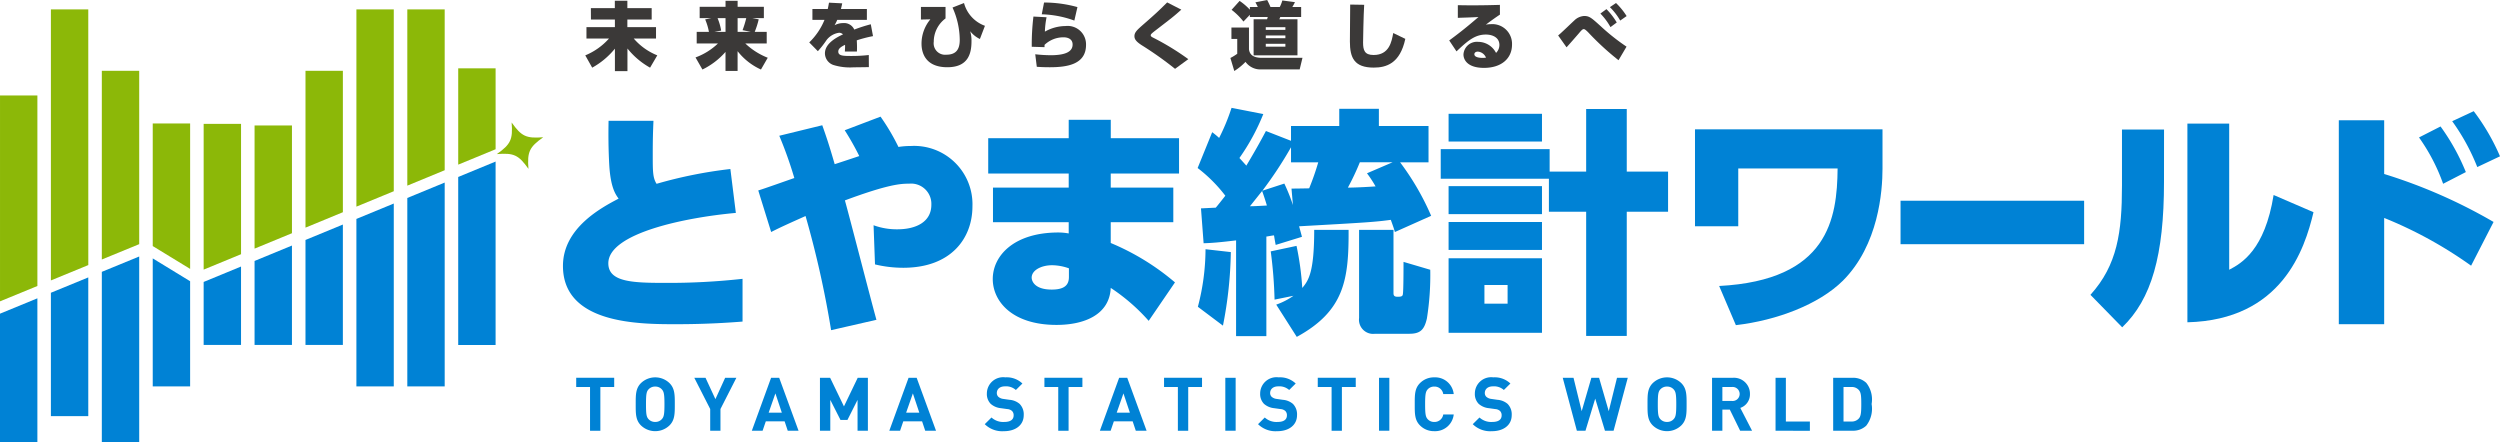 <svg xmlns="http://www.w3.org/2000/svg" width="297.128" height="52.555" viewBox="0 0 297.128 52.555">
  <g id="グループ_4340" data-name="グループ 4340" transform="translate(0 0)">
    <path id="パス_842" data-name="パス 842" d="M143.178,504.263c-6.017.54-15.157,2.413-15.157,5.989,0,2.243,2.924,2.328,6.813,2.328a79.956,79.956,0,0,0,9.139-.483v5.081c-1.447.113-4.173.312-7.89.312-4.343,0-13.454,0-13.454-6.925,0-4.513,4.57-6.926,6.613-8-.369-.511-.937-1.306-1.106-3.917-.114-2.044-.114-3.718-.086-5.336h5.336c-.056,1.361-.085,2.185-.085,4.087s0,2.7.455,3.405a53.321,53.321,0,0,1,8.771-1.759Z" transform="translate(-55.721 -478.958)" fill="#0082d5"/>
    <path id="パス_843" data-name="パス 843" d="M155.021,518.189a117.16,117.16,0,0,0-3.037-13.568c-1.959.88-2.924,1.307-4.088,1.9l-1.533-4.939c.682-.2,3.69-1.277,4.287-1.476a47.706,47.706,0,0,0-1.789-5.024l5.109-1.249c.482,1.362.823,2.356,1.476,4.627.454-.142,2.5-.823,2.923-.965a31.878,31.878,0,0,0-1.731-3.066l4.257-1.618a25.675,25.675,0,0,1,2.129,3.6,9.543,9.543,0,0,1,1.5-.114,6.934,6.934,0,0,1,7.295,7.181c0,3.718-2.469,7.294-8.231,7.294a14.267,14.267,0,0,1-3.35-.4l-.17-4.654a8.008,8.008,0,0,0,2.838.482c2.129,0,4.03-.823,4.03-2.923a2.409,2.409,0,0,0-2.64-2.5c-.993,0-2.441.058-7.635,1.987.625,2.242,3.179,12.176,3.747,14.192Z" transform="translate(-56.243 -478.947)" fill="#0082d5"/>
    <path id="パス_844" data-name="パス 844" d="M196.988,495.377v4.2H188.87v1.673h7.437v4.115H188.87v2.47a28.852,28.852,0,0,1,7.635,4.683l-3.123,4.57a22.68,22.68,0,0,0-4.512-3.917c-.142,3.179-3.122,4.4-6.443,4.4-5.308,0-7.578-2.838-7.578-5.449,0-2.781,2.526-5.535,7.805-5.535a6.721,6.721,0,0,1,1.221.114v-1.335h-9v-4.115h9v-1.673h-9.566v-4.2h9.566v-2.186h5v2.186ZM183.9,510.846a6.148,6.148,0,0,0-1.986-.369c-1.307,0-2.441.6-2.441,1.476,0,.369.312,1.419,2.384,1.419,1.589,0,2.043-.6,2.043-1.5Z" transform="translate(-56.858 -478.955)" fill="#0082d5"/>
    <path id="パス_845" data-name="パス 845" d="M204.329,507.493c-2.1.255-2.953.313-3.861.34l-.312-4.144,1.759-.085c.285-.34.625-.766,1.135-1.419a17.407,17.407,0,0,0-3.292-3.293l1.731-4.257a9.7,9.7,0,0,1,.823.681,24.155,24.155,0,0,0,1.476-3.576l3.775.738a25.3,25.3,0,0,1-2.838,5.223c.227.254.369.4.823.908,1.419-2.384,1.931-3.378,2.328-4.115l2.98,1.164V493.9h5.734v-2.043H221.3V493.9h5.9v4.315h-3.378a30.744,30.744,0,0,1,3.69,6.358L223.2,506.5c-.113-.426-.227-.738-.482-1.448-1.9.255-2.782.313-10.9.766.085.313.142.511.34,1.25l-3.122.964c-.113-.567-.142-.794-.2-1.134-.284.027-.511.085-.909.141v11.837h-3.6Zm-.625,1.391a48.237,48.237,0,0,1-.937,8.742l-2.98-2.241a27.047,27.047,0,0,0,.909-6.841Zm2.271-5.449c.624,0,1.447-.057,2.015-.085-.142-.455-.2-.681-.567-1.731-1.192,1.5-1.334,1.673-1.447,1.816m4.938-2.1c.455,0,.6,0,2.1-.028a31.083,31.083,0,0,0,1.079-3.093h-3.236v-1.789a46.838,46.838,0,0,1-3.405,5.166l2.611-.851a22.248,22.248,0,0,1,1.022,2.554ZM209.1,515.128a8.227,8.227,0,0,0,2.044-1.049l-2.243.454a52.925,52.925,0,0,0-.454-5.734l3.065-.653a33.851,33.851,0,0,1,.682,5c.766-.909,1.419-1.9,1.419-6.9H217.7c.028,5.876-.483,9.622-6.159,12.716Zm13.823-16.916h-3.888a29.443,29.443,0,0,1-1.419,3.008c1.135,0,2.838-.113,3.292-.142a14.528,14.528,0,0,0-1.022-1.561Zm.113,8.032v7.465c0,.227,0,.482.454.482.34,0,.6,0,.653-.255.085-.34.085-3.235.085-3.888l3.178.937a32.7,32.7,0,0,1-.4,5.791c-.312,1.361-.8,1.816-2.1,1.816h-4.06a1.683,1.683,0,0,1-1.9-1.874V506.244Z" transform="translate(-57.418 -478.923)" fill="#0082d5"/>
    <path id="パス_846" data-name="パス 846" d="M246.585,499.322v-7.438h4.825v7.438h4.91v4.769h-4.91v14.759h-4.825V504.09h-4.428v-3.918H229.3v-3.52h12.944v2.669Zm-5.251-3.577h-11.1v-3.292h11.1Zm0,8.629h-11.1v-3.321h11.1Zm0,4.258h-11.1v-3.321h11.1Zm0,9.848h-11.1v-8.856h11.1Zm-4.087-5.677h-2.753v2.214h2.753Z" transform="translate(-58.068 -478.927)" fill="#0082d5"/>
    <path id="パス_847" data-name="パス 847" d="M282.486,494.352v4.683c0,2.64-.454,9.054-4.712,13.311-2.838,2.81-7.834,4.713-12.716,5.28l-1.986-4.655c13-.681,14.021-8.032,14.078-13.965H265.342v6.869H260.2V494.352Z" transform="translate(-58.748 -478.981)" fill="#0082d5"/>
    <rect id="長方形_1420" data-name="長方形 1420" width="21.819" height="5.166" transform="translate(225.882 23.857)" fill="#0082d5"/>
    <path id="パス_848" data-name="パス 848" d="M317,500.581c0,8.742-1.477,13.936-4.967,17.285l-3.775-3.859c3.207-3.548,3.747-7.465,3.747-12.972v-6.67h5Zm7.749,10.445c1.476-.766,4.229-2.355,5.279-8.884l4.74,2.044c-1.05,4.427-3.775,12.8-14.987,13.085V493.655h4.967Z" transform="translate(-59.806 -478.966)" fill="#0082d5"/>
    <path id="パス_849" data-name="パス 849" d="M354.164,510.51a49.723,49.723,0,0,0-10.332-5.676v12.631H338.44v-24.24h5.393v6.386a62.487,62.487,0,0,1,13,5.7Zm-3.633-16.548a25.455,25.455,0,0,1,3.008,5.421l-2.7,1.391a22.418,22.418,0,0,0-2.867-5.506Zm3.945-1.816a25.506,25.506,0,0,1,3.122,5.364l-2.7,1.277a24.844,24.844,0,0,0-2.981-5.449Z" transform="translate(-60.47 -478.932)" fill="#0082d5"/>
    <path id="パス_850" data-name="パス 850" d="M126.006,479.6h2.847v-.876h1.49v.876h2.89v1.358h-2.89v.9h3.406v1.358H131.1a7.242,7.242,0,0,0,2.8,2l-.858,1.463a9.147,9.147,0,0,1-2.689-2.278v2.689h-1.49V484.42a9.177,9.177,0,0,1-2.7,2.259l-.823-1.463a7.666,7.666,0,0,0,2.82-2h-2.679v-1.358h3.38v-.9h-2.847Z" transform="translate(-55.78 -478.637)" fill="#3b3938"/>
    <path id="パス_851" data-name="パス 851" d="M140.606,480.793h-1.375v-1.349h3.075v-.709h1.437v.709h3.119v1.349h-1.367l.754.141a10.028,10.028,0,0,1-.473,1.488H147.2V483.8h-2.549a8.238,8.238,0,0,0,2.671,1.7l-.806,1.4a7.382,7.382,0,0,1-2.777-2.181v2.347h-1.437v-2.259a8.7,8.7,0,0,1-2.742,2.093l-.822-1.437a7.626,7.626,0,0,0,2.672-1.664h-2.532v-1.375h1.454a7.054,7.054,0,0,0-.447-1.481Zm.385,1.629h1.314v-1.629h-.946a6.836,6.836,0,0,1,.429,1.481Zm3.338-.2a12.3,12.3,0,0,0,.438-1.428h-1.025v1.629h1.56Z" transform="translate(-56.075 -478.637)" fill="#3b3938"/>
    <path id="パス_852" data-name="パス 852" d="M159.41,479.711V481h-3.521c-.1.238-.166.36-.316.641a2.133,2.133,0,0,1,1.016-.254,1.314,1.314,0,0,1,1.323.771,17.741,17.741,0,0,1,1.963-.631l.263,1.41a15.082,15.082,0,0,0-1.929.5,12.219,12.219,0,0,1,.018,1.331h-1.436c.017-.236.035-.561.025-.8-.456.218-.806.446-.806.8,0,.491.525.526,1.463.526a17.732,17.732,0,0,0,2.164-.114l.009,1.438c-.211.008-1.779.026-1.832.026a6.6,6.6,0,0,1-2.418-.289,1.483,1.483,0,0,1-.971-1.375c0-1.217,1.488-1.944,2.146-2.251a.645.645,0,0,0-.474-.193,2.272,2.272,0,0,0-1.48.867,11.264,11.264,0,0,1-1.033,1.322l-1.025-1.042A7.8,7.8,0,0,0,154.374,481h-1.438v-1.287h1.823c.069-.3.086-.421.148-.754l1.569.08c-.062.332-.1.455-.15.674Z" transform="translate(-56.38 -478.642)" fill="#3b3938"/>
    <path id="パス_853" data-name="パス 853" d="M169.056,479.467v1.366a3.454,3.454,0,0,0-1.4,2.778,1.357,1.357,0,0,0,1.489,1.534c1.226,0,1.6-.7,1.6-1.77a9.486,9.486,0,0,0-.859-3.837l1.366-.535a3.969,3.969,0,0,0,2.488,2.707l-.6,1.568a3.253,3.253,0,0,1-1.157-.928,3.812,3.812,0,0,1,.158,1.21c0,1.453-.4,3.074-2.873,3.074-2.8,0-3.066-1.979-3.066-2.794a4.522,4.522,0,0,1,1.051-2.9l-1.121.026v-1.5Z" transform="translate(-56.678 -478.643)" fill="#3b3938"/>
    <path id="パス_854" data-name="パス 854" d="M181.362,480.693a9.957,9.957,0,0,0-.2,1.709,5.057,5.057,0,0,1,2.462-.666,2.185,2.185,0,0,1,2.427,2.243c0,2.356-2.322,2.654-4.31,2.654-.78,0-1.3-.035-1.542-.053l-.184-1.488a17.089,17.089,0,0,0,1.831.113c1.866,0,2.61-.472,2.61-1.27,0-.735-.7-.859-1.069-.859a3.249,3.249,0,0,0-2.268.9v.271L179.6,484.2a27.746,27.746,0,0,1,.2-3.591Zm3.3.394a12.172,12.172,0,0,0-3.872-.745l.272-1.4a14.878,14.878,0,0,1,3.968.543Z" transform="translate(-56.975 -478.642)" fill="#3b3938"/>
    <path id="パス_855" data-name="パス 855" d="M196.905,486.824A41.52,41.52,0,0,0,192.919,484c-.665-.437-.841-.718-.841-1.059,0-.465.325-.753,1.148-1.472,1.262-1.1,1.708-1.507,2.742-2.54l1.681.859c-.928.84-1.147.989-3.066,2.469-.429.334-.569.456-.569.569,0,.132.088.193.333.316a30.432,30.432,0,0,1,4.135,2.531Z" transform="translate(-57.249 -478.642)" fill="#3b3938"/>
    <path id="パス_856" data-name="パス 856" d="M203.863,481.911h2.085V484.5c.061.412.262,1.007,1.524,1.007h4.835l-.333,1.375h-4.52a2.175,2.175,0,0,1-1.918-.894,6.955,6.955,0,0,1-1.332,1.087l-.465-1.55a5.95,5.95,0,0,0,.815-.5v-1.76h-.691Zm2.19-1.515-.762.8a7.73,7.73,0,0,0-1.41-1.393l.955-1.06a7.087,7.087,0,0,1,1.218,1.043v-.316H207c-.087-.192-.131-.271-.288-.56l1.4-.272a8.607,8.607,0,0,1,.394.832h1.1a4.188,4.188,0,0,0,.307-.779l1.5.2a5.958,5.958,0,0,1-.315.578h1.051v1.183h-2.479c-.035.1-.078.192-.114.271h2.156v4.292H206.5v-4.292h1.594a1.611,1.611,0,0,0,.087-.271h-2.128Zm1.892,1.787h2.331v-.315h-2.331Zm0,.99h2.331v-.324h-2.331Zm0,1.007h2.331v-.342h-2.331Z" transform="translate(-57.506 -478.635)" fill="#3b3938"/>
    <path id="パス_857" data-name="パス 857" d="M219.959,479.217c-.079,1.253-.131,4.241-.131,4.476,0,.938.184,1.49,1.252,1.49,1.867,0,2.147-1.594,2.331-2.61l1.437.692c-.63,2.952-2.286,3.416-3.757,3.416-2.322,0-2.829-1.182-2.829-3.092,0-.692.034-3.776.034-4.4Z" transform="translate(-57.825 -478.647)" fill="#3b3938"/>
    <path id="パス_858" data-name="パス 858" d="M236.36,480.383c-.429.289-.832.56-1.682,1.2a2.66,2.66,0,0,1,.579-.061,2.341,2.341,0,0,1,2.54,2.425c0,1.657-1.269,2.768-3.328,2.768-2.015,0-2.444-1.006-2.444-1.593a1.6,1.6,0,0,1,1.743-1.5,2.4,2.4,0,0,1,2.129,1.314,1.315,1.315,0,0,0,.4-.947c0-.866-.788-1.234-1.613-1.234-1.278,0-2.137.718-3.486,2l-.867-1.3c.841-.622,1.84-1.366,3.478-2.785-.885.053-1.709.069-2.453.1v-1.507c.49.009.954.019,1.69.019,1.481,0,2.62-.035,3.311-.054Zm-2.619,4.4c-.315,0-.421.176-.421.306,0,.421.771.439.964.439a3.714,3.714,0,0,0,.42-.026,1.133,1.133,0,0,0-.963-.719" transform="translate(-58.091 -478.648)" fill="#3b3938"/>
    <path id="パス_859" data-name="パス 859" d="M250.746,485.8a32.251,32.251,0,0,1-3.619-3.329c-.289-.28-.4-.368-.525-.368-.14,0-.315.2-.552.481-.385.447-1.13,1.3-1.481,1.683l-1-1.411c.324-.245,1.622-1.515,1.9-1.76a1.817,1.817,0,0,1,1.191-.553c.63,0,.875.229,1.953,1.2a24.616,24.616,0,0,0,3.084,2.444Zm-1.437-6.071a8.118,8.118,0,0,1,1.226,1.586l-.745.551a7.559,7.559,0,0,0-1.2-1.612Zm1.138-.727a8.232,8.232,0,0,1,1.262,1.551l-.762.534a7.432,7.432,0,0,0-1.226-1.594Z" transform="translate(-58.382 -478.643)" fill="#3b3938"/>
    <path id="パス_860" data-name="パス 860" d="M127.11,525.642v5.2h-1.227v-5.2h-1.644v-1.1h4.515v1.1Z" transform="translate(-55.756 -479.645)" fill="#0082d5"/>
    <path id="パス_861" data-name="パス 861" d="M135.489,530.2a2.443,2.443,0,0,1-3.4,0c-.636-.636-.619-1.422-.619-2.509s-.017-1.873.619-2.51a2.443,2.443,0,0,1,3.4,0c.636.637.627,1.422.627,2.51s.009,1.873-.627,2.509m-.911-4.276a1.021,1.021,0,0,0-.786-.336,1.04,1.04,0,0,0-.8.336c-.238.265-.3.556-.3,1.767s.063,1.5.3,1.766a1.04,1.04,0,0,0,.8.335,1.021,1.021,0,0,0,.786-.335c.239-.264.309-.556.309-1.766s-.07-1.5-.309-1.767" transform="translate(-55.915 -479.644)" fill="#0082d5"/>
    <path id="パス_862" data-name="パス 862" d="M141.7,528.257v2.58h-1.22v-2.58l-1.89-3.71h1.334l1.176,2.536,1.157-2.536h1.334Z" transform="translate(-56.072 -479.645)" fill="#0082d5"/>
    <path id="パス_863" data-name="パス 863" d="M149.85,530.836l-.372-1.114h-2.235l-.38,1.114h-1.28l2.288-6.289h.963l2.3,6.289Zm-1.467-4.435-.8,2.289h1.564Z" transform="translate(-56.226 -479.645)" fill="#0082d5"/>
    <path id="パス_864" data-name="パス 864" d="M158.329,530.837V527.17l-1.2,2.385H156.3l-1.211-2.385v3.666H153.86v-6.29h1.21l1.643,3.4,1.635-3.4h1.21v6.29Z" transform="translate(-56.408 -479.645)" fill="#0082d5"/>
    <path id="パス_865" data-name="パス 865" d="M166.557,530.836l-.372-1.114h-2.235l-.38,1.114h-1.28l2.288-6.289h.963l2.3,6.289ZM165.09,526.4l-.8,2.289h1.564Z" transform="translate(-56.594 -479.645)" fill="#0082d5"/>
    <path id="パス_866" data-name="パス 866" d="M176.188,530.889a2.952,2.952,0,0,1-2.3-.831l.8-.794a2.062,2.062,0,0,0,1.52.529c.725,0,1.113-.273,1.113-.778a.7.7,0,0,0-.195-.529.927.927,0,0,0-.556-.222l-.76-.106a2.139,2.139,0,0,1-1.219-.52,1.666,1.666,0,0,1-.451-1.238,1.938,1.938,0,0,1,2.192-1.908,2.7,2.7,0,0,1,2.031.734l-.778.769a1.747,1.747,0,0,0-1.29-.432c-.654,0-.972.362-.972.794a.609.609,0,0,0,.186.451,1.088,1.088,0,0,0,.583.248l.742.106a2.087,2.087,0,0,1,1.2.487,1.762,1.762,0,0,1,.486,1.334c0,1.219-1.016,1.908-2.333,1.908" transform="translate(-56.849 -479.644)" fill="#0082d5"/>
    <path id="パス_867" data-name="パス 867" d="M184.01,525.642v5.2h-1.228v-5.2h-1.643v-1.1h4.514v1.1Z" transform="translate(-57.008 -479.645)" fill="#0082d5"/>
    <path id="パス_868" data-name="パス 868" d="M192.147,530.836l-.372-1.114h-2.235l-.38,1.114h-1.28l2.288-6.289h.963l2.3,6.289ZM190.68,526.4l-.8,2.289h1.564Z" transform="translate(-57.157 -479.645)" fill="#0082d5"/>
    <path id="パス_869" data-name="パス 869" d="M198.549,525.642v5.2H197.32v-5.2h-1.643v-1.1h4.514v1.1Z" transform="translate(-57.328 -479.645)" fill="#0082d5"/>
    <rect id="長方形_1421" data-name="長方形 1421" width="1.227" height="6.29" transform="translate(145.631 44.902)" fill="#0082d5"/>
    <path id="パス_870" data-name="パス 870" d="M209.4,530.889a2.953,2.953,0,0,1-2.3-.831l.8-.794a2.059,2.059,0,0,0,1.52.529c.724,0,1.112-.273,1.112-.778a.7.7,0,0,0-.194-.529.933.933,0,0,0-.556-.222l-.76-.106a2.14,2.14,0,0,1-1.219-.52,1.666,1.666,0,0,1-.451-1.238,1.939,1.939,0,0,1,2.192-1.908,2.7,2.7,0,0,1,2.032.734l-.777.769a1.75,1.75,0,0,0-1.291-.432c-.653,0-.971.362-.971.794a.606.606,0,0,0,.186.451,1.081,1.081,0,0,0,.583.248l.742.106a2.084,2.084,0,0,1,1.2.487,1.761,1.761,0,0,1,.486,1.334c0,1.219-1.016,1.908-2.333,1.908" transform="translate(-57.58 -479.644)" fill="#0082d5"/>
    <path id="パス_871" data-name="パス 871" d="M217.225,525.642v5.2H216v-5.2h-1.644v-1.1h4.515v1.1Z" transform="translate(-57.739 -479.645)" fill="#0082d5"/>
    <rect id="長方形_1422" data-name="長方形 1422" width="1.227" height="6.29" transform="translate(163.898 44.902)" fill="#0082d5"/>
    <path id="パス_872" data-name="パス 872" d="M228.462,530.889a2.317,2.317,0,0,1-1.7-.689c-.637-.636-.619-1.422-.619-2.509s-.018-1.873.619-2.509a2.318,2.318,0,0,1,1.7-.689,2.217,2.217,0,0,1,2.314,1.988h-1.245a1.041,1.041,0,0,0-1.06-.892,1.016,1.016,0,0,0-.786.327c-.239.265-.309.565-.309,1.775s.07,1.511.309,1.776a1.016,1.016,0,0,0,.786.326,1.041,1.041,0,0,0,1.06-.892h1.245a2.222,2.222,0,0,1-2.314,1.988" transform="translate(-57.999 -479.644)" fill="#0082d5"/>
    <path id="パス_873" data-name="パス 873" d="M235.492,530.889a2.952,2.952,0,0,1-2.3-.831l.8-.794a2.062,2.062,0,0,0,1.52.529c.725,0,1.113-.273,1.113-.778a.7.7,0,0,0-.195-.529.927.927,0,0,0-.557-.222l-.76-.106a2.14,2.14,0,0,1-1.219-.52,1.666,1.666,0,0,1-.451-1.238,1.938,1.938,0,0,1,2.192-1.908,2.7,2.7,0,0,1,2.031.734l-.778.769a1.747,1.747,0,0,0-1.29-.432c-.654,0-.972.362-.972.794a.609.609,0,0,0,.186.451,1.088,1.088,0,0,0,.583.248l.742.106a2.087,2.087,0,0,1,1.2.487,1.762,1.762,0,0,1,.486,1.334c0,1.219-1.016,1.908-2.333,1.908" transform="translate(-58.154 -479.644)" fill="#0082d5"/>
    <path id="パス_874" data-name="パス 874" d="M250.171,530.837h-1.025l-1.157-3.816-1.158,3.816h-1.024l-1.679-6.29h1.281l.972,3.967,1.148-3.967h.919l1.148,3.967.981-3.967h1.28Z" transform="translate(-58.395 -479.645)" fill="#0082d5"/>
    <path id="パス_875" data-name="パス 875" d="M258.449,530.2a2.443,2.443,0,0,1-3.4,0c-.636-.636-.619-1.422-.619-2.509s-.017-1.873.619-2.51a2.443,2.443,0,0,1,3.4,0c.636.637.627,1.422.627,2.51s.009,1.873-.627,2.509m-.91-4.276a1.019,1.019,0,0,0-.786-.336,1.04,1.04,0,0,0-.8.336c-.238.265-.3.556-.3,1.767s.063,1.5.3,1.766a1.041,1.041,0,0,0,.8.335,1.02,1.02,0,0,0,.786-.335c.239-.264.309-.556.309-1.766s-.07-1.5-.309-1.767" transform="translate(-58.621 -479.644)" fill="#0082d5"/>
    <path id="パス_876" data-name="パス 876" d="M265.613,530.837l-1.228-2.509H263.5v2.509h-1.227v-6.29h2.465a1.9,1.9,0,0,1,2.04,1.926,1.692,1.692,0,0,1-1.148,1.652l1.4,2.713Zm-.954-5.2H263.5V527.3h1.157a.833.833,0,1,0,0-1.661" transform="translate(-58.794 -479.645)" fill="#0082d5"/>
    <path id="パス_877" data-name="パス 877" d="M269.99,530.837v-6.29h1.227v5.2h2.854v1.1Z" transform="translate(-58.964 -479.645)" fill="#0082d5"/>
    <path id="パス_878" data-name="パス 878" d="M280.925,530.236a2.29,2.29,0,0,1-1.661.6h-2.271v-6.29h2.271a2.29,2.29,0,0,1,1.661.6,3.159,3.159,0,0,1,.636,2.517,3.283,3.283,0,0,1-.636,2.571m-.857-4.205a1.1,1.1,0,0,0-.918-.388h-.928v4.1h.928a1.1,1.1,0,0,0,.918-.389c.229-.283.265-.734.265-1.687s-.036-1.352-.265-1.634" transform="translate(-59.118 -479.645)" fill="#0082d5"/>
    <path id="パス_879" data-name="パス 879" d="M64.846,510.164,60.4,511.99v-32.21h4.443Z" transform="translate(-54.351 -478.66)" fill="#8cb808"/>
    <path id="パス_880" data-name="パス 880" d="M71.033,507.842l-4.443,1.824V487.242h4.443Z" transform="translate(-54.488 -478.824)" fill="#8cb808"/>
    <path id="パス_881" data-name="パス 881" d="M77.221,510.924l-4.444-2.714V493.635h4.444Z" transform="translate(-54.624 -478.965)" fill="#8cb808"/>
    <path id="パス_882" data-name="パス 882" d="M58.659,512.88l-4.443,1.826v-24.47h4.443Z" transform="translate(-54.215 -478.89)" fill="#8cb808"/>
    <path id="パス_883" data-name="パス 883" d="M89.595,506.688l-4.443,1.831V493.88h4.443Z" transform="translate(-54.896 -478.97)" fill="#8cb808"/>
    <path id="パス_884" data-name="パス 884" d="M95.783,504.046l-4.443,1.833V487.242h4.443Z" transform="translate(-55.032 -478.824)" fill="#8cb808"/>
    <path id="パス_885" data-name="パス 885" d="M101.969,501.387l-4.442,1.831v-23.44h4.442Z" transform="translate(-55.168 -478.66)" fill="#8cb808"/>
    <path id="パス_886" data-name="パス 886" d="M108.157,498.891l-4.443,1.833V479.779h4.443Z" transform="translate(-55.305 -478.66)" fill="#8cb808"/>
    <path id="パス_887" data-name="パス 887" d="M114.344,496.555l-4.443,1.831V486.943h4.443Z" transform="translate(-55.441 -478.818)" fill="#8cb808"/>
    <path id="パス_888" data-name="パス 888" d="M83.408,509.179l-4.443,1.832V493.691h4.443Z" transform="translate(-54.76 -478.966)" fill="#8cb808"/>
    <path id="パス_889" data-name="パス 889" d="M103.714,502.652l4.443-1.831v24.228h-4.443Z" transform="translate(-55.305 -479.123)" fill="#0082d5"/>
    <path id="パス_890" data-name="パス 890" d="M97.526,505.2l4.443-1.832v21.734H97.526Z" transform="translate(-55.168 -479.179)" fill="#0082d5"/>
    <path id="パス_891" data-name="パス 891" d="M91.339,507.756l4.443-1.833v14.312H91.339Z" transform="translate(-55.032 -479.236)" fill="#0082d5"/>
    <path id="パス_892" data-name="パス 892" d="M85.151,510.307l4.443-1.832v11.816H85.151Z" transform="translate(-54.896 -479.292)" fill="#0082d5"/>
    <path id="パス_893" data-name="パス 893" d="M109.9,500.1l4.443-1.832v21.8H109.9Z" transform="translate(-55.441 -479.067)" fill="#0082d5"/>
    <path id="パス_894" data-name="パス 894" d="M72.777,510.036l4.443,2.715v12.5H72.777Z" transform="translate(-54.624 -479.326)" fill="#0082d5"/>
    <path id="パス_895" data-name="パス 895" d="M66.59,511.63l4.443-1.825v22.071H66.59Z" transform="translate(-54.488 -479.321)" fill="#0082d5"/>
    <path id="パス_896" data-name="パス 896" d="M60.4,514.172l4.443-1.825v16.491H60.4Z" transform="translate(-54.351 -479.377)" fill="#0082d5"/>
    <path id="パス_897" data-name="パス 897" d="M54.215,516.714l4.443-1.826v17.1H54.215Z" transform="translate(-54.215 -479.433)" fill="#0082d5"/>
    <path id="パス_898" data-name="パス 898" d="M78.964,512.858l4.443-1.832v9.321H78.964Z" transform="translate(-54.76 -479.348)" fill="#0082d5"/>
    <path id="パス_899" data-name="パス 899" d="M120.106,495.276c-1.652,1.174-1.914,1.734-1.754,3.756-1.176-1.654-1.735-1.915-3.756-1.755,1.652-1.174,1.914-1.735,1.756-3.757,1.173,1.654,1.733,1.915,3.754,1.756" transform="translate(-55.544 -478.963)" fill="#8cb808"/>
  </g>
</svg>
